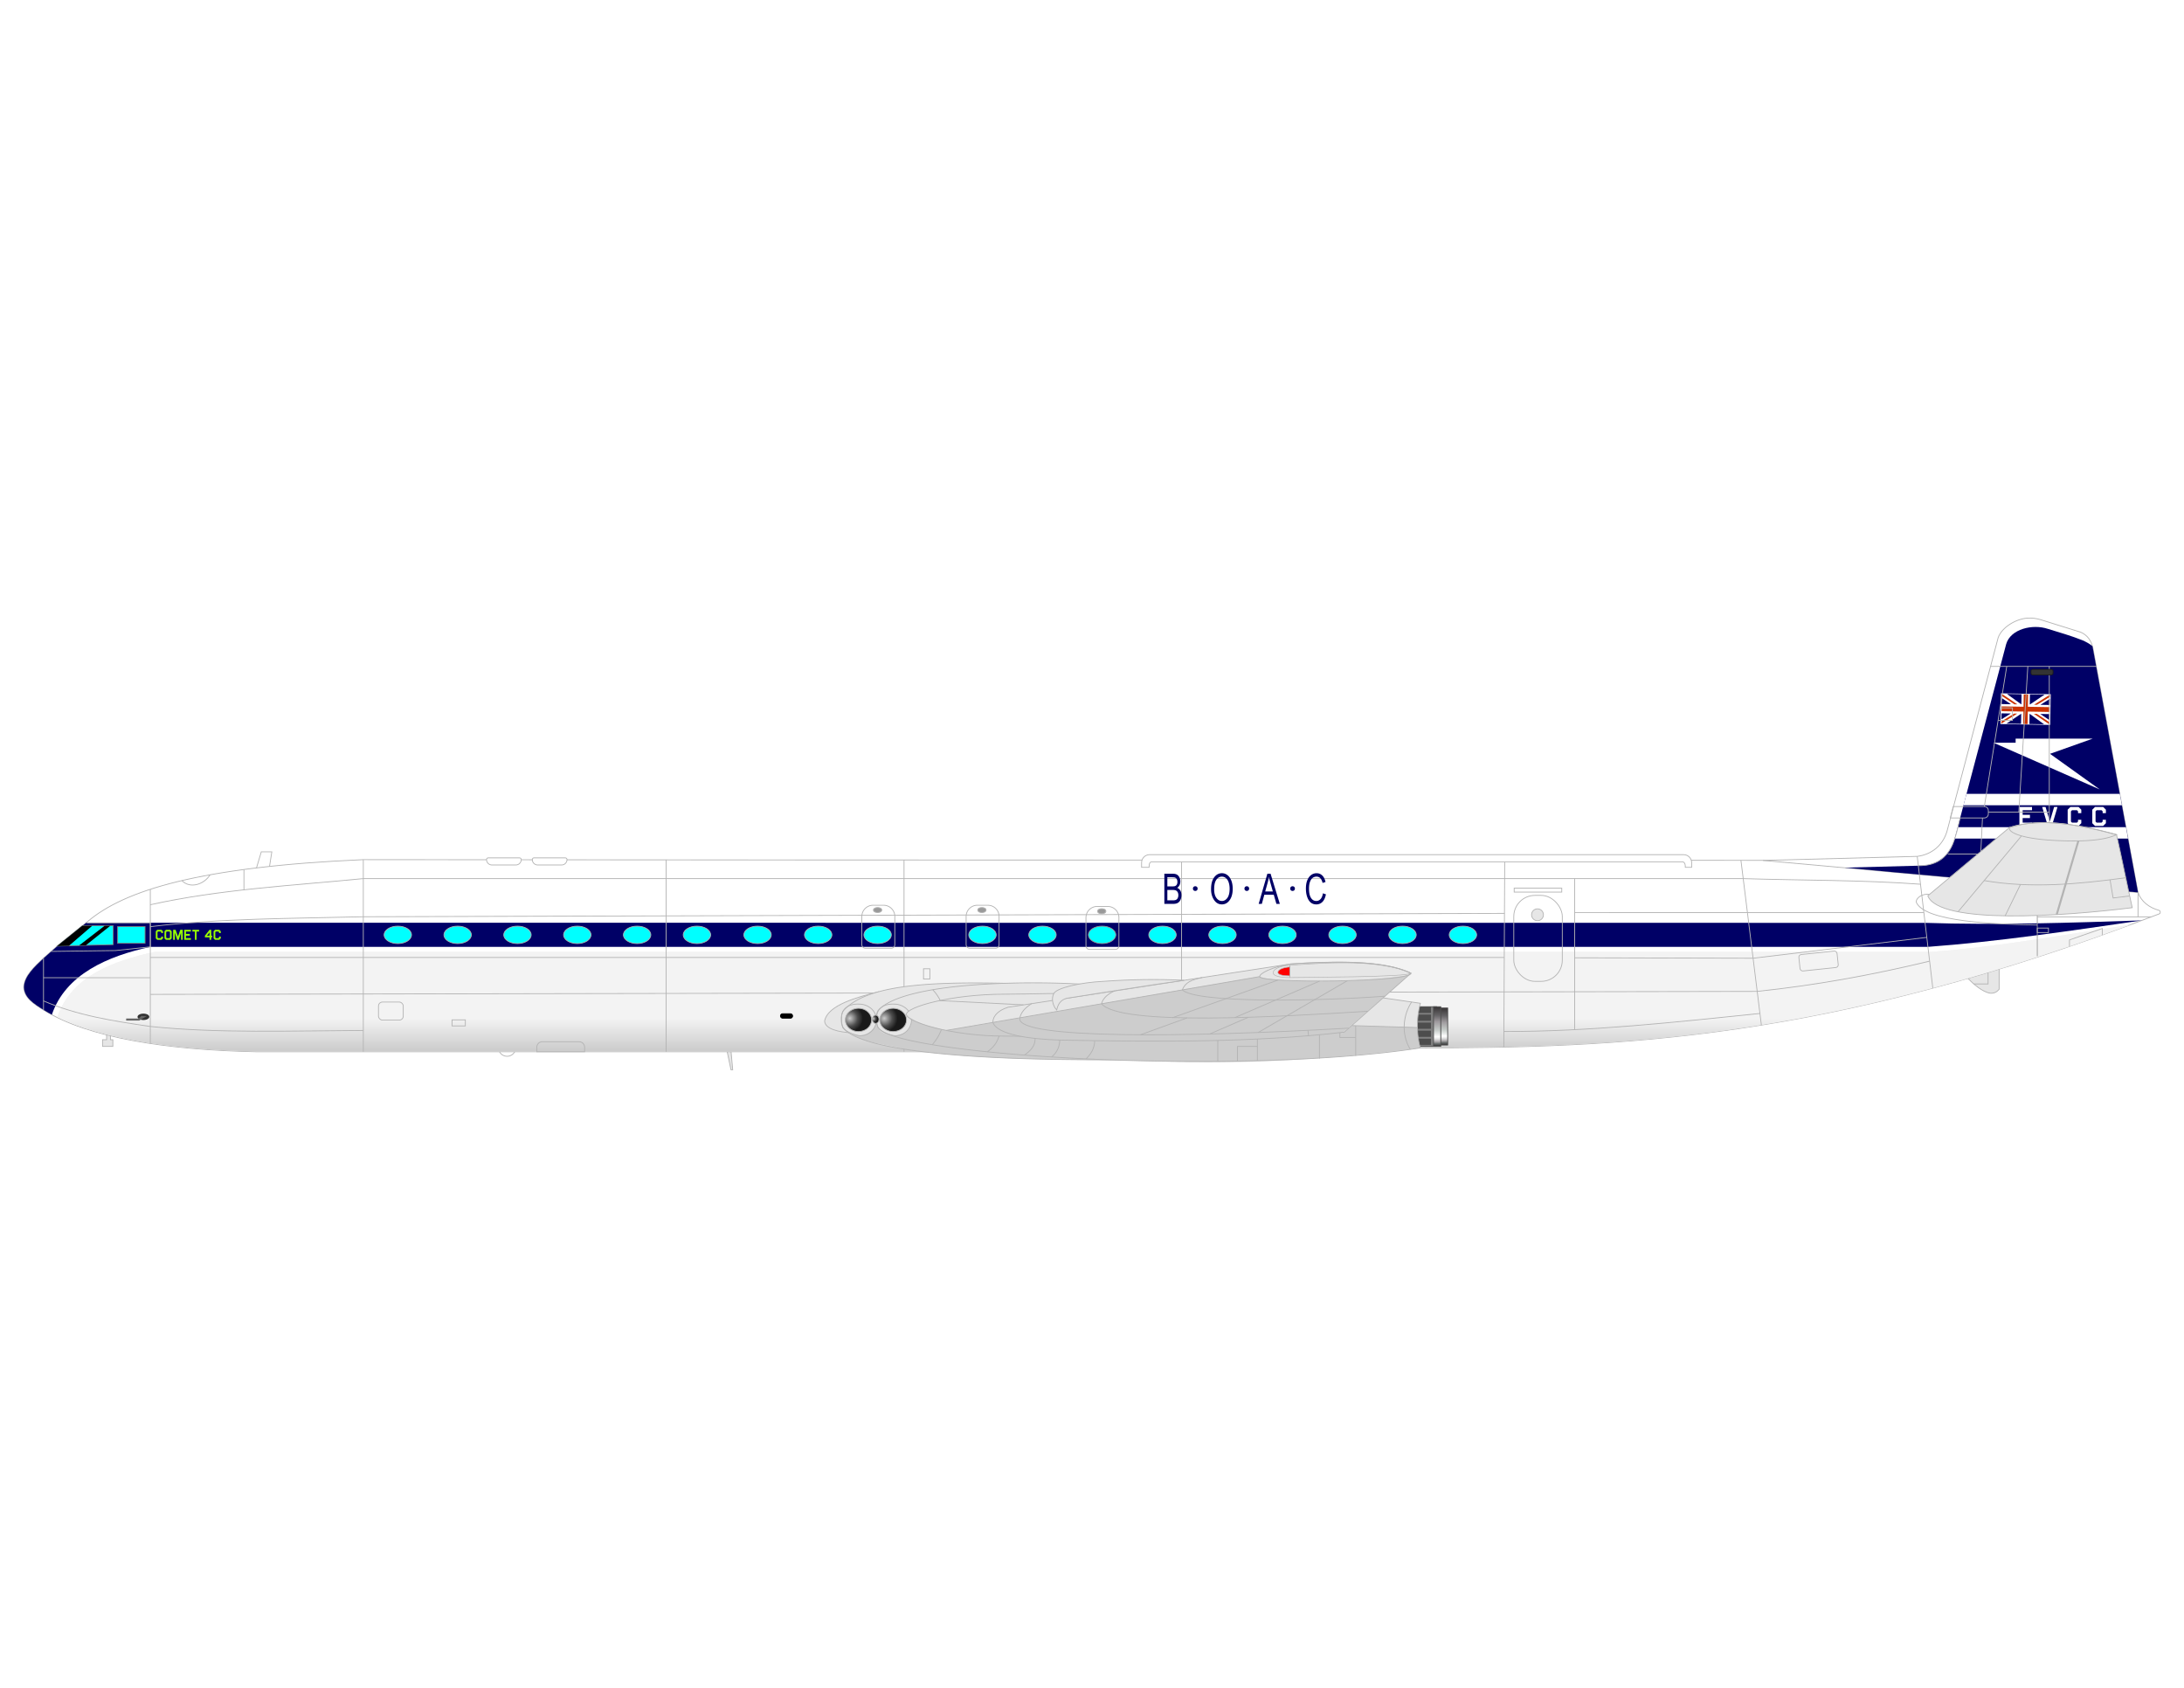 <svg xmlns="http://www.w3.org/2000/svg" xmlns:xlink="http://www.w3.org/1999/xlink" xml:space="preserve" width="1056" height="816" viewBox="0 0 279.4 215.9" id="svg2" version="1.1" shape-rendering="geometricPrecision" text-rendering="geometricPrecision" image-rendering="optimizeQuality" fill-rule="evenodd" clip-rule="evenodd"><defs id="defs4"><radialGradient id="id2" gradientUnits="userSpaceOnUse" cx="111.74" cy="130.311" r=".52" fx="111.74" fy="130.311"><stop offset="0" id="stop29" stop-color="#ccc"/><stop offset=".6" id="stop31" stop-color="#4d4d4d"/><stop offset="1" id="stop33" stop-color="#1a1a1a"/></radialGradient><radialGradient id="id3" gradientUnits="userSpaceOnUse" xlink:href="#id2" cx="108.714" cy="130.257" r="1.679" fx="108.714" fy="130.257"/><radialGradient id="id4" gradientUnits="userSpaceOnUse" xlink:href="#id2" cx="113.127" cy="130.257" r="1.712" fx="113.127" fy="130.257"/><radialGradient xlink:href="#id2" id="radialGradient4589" gradientUnits="userSpaceOnUse" cx="111.74" cy="130.311" fx="111.74" fy="130.311" r=".52"/><linearGradient id="id0" gradientUnits="userSpaceOnUse" x1="183.854" y1="133.837" x2="183.854" y2="128.778"><stop offset="0" id="stop9" stop-color="#373435"/><stop offset=".059" id="stop11" stop-color="#626767"/><stop offset=".122" id="stop13" stop-color="#b5b1b4"/><stop offset=".188" id="stop15" stop-color="#e5e5e5"/><stop offset=".239" id="stop17" stop-color="#fff"/><stop offset=".4" id="stop19" stop-color="#c8cecb"/><stop offset=".62" id="stop21" stop-color="#9f9a9e"/><stop offset=".78" id="stop23" stop-color="#666467"/><stop offset="1" id="stop25" stop-color="#373435"/></linearGradient><linearGradient id="id1" gradientUnits="userSpaceOnUse" xlink:href="#id0" x1="184.74" y1="133.674" x2="184.74" y2="128.94"/><linearGradient id="id5" gradientUnits="userSpaceOnUse" x1="142.158" y1="134.279" x2="142.158" y2="130.348"><stop offset="0" id="stop38" stop-color="#b3b3b3"/><stop offset="1" id="stop40" stop-color="#fefefe"/></linearGradient><linearGradient xlink:href="#id0" id="linearGradient4587" gradientUnits="userSpaceOnUse" x1="183.854" y1="133.837" x2="183.854" y2="128.778"/><style type="text/css" id="style6">.str5{stroke:#b3b3b3;stroke-width:.076}.str0,.str1,.str2{stroke:gray;stroke-width:.102}.str0,.str1{stroke:#999}.str0{stroke:#b3b3b3}.fil2{fill:none}.fil13{fill:#000}.fil3{fill:#006}.fil7{fill:#0ff}.fil20{fill:#333}.fil14{fill:#4d4d4d}.fil12{fill:#999}.fil10{fill:#c30}.fil0{fill:#e6e6e6}.fil1{fill:#fff}.fil11,.fil6{fill:#4d4d4d;fill-rule:nonzero}.fil11{fill:#b3b3b3}</style></defs><path id="polygon44" class="fil0 str0" fill="#e6e6e6" stroke="#b3b3b3" stroke-width=".102" d="M93.735 136.842h-.22l-.616-2.934h.573z"/><path id="polygon46" class="fil0 str0" fill="#e6e6e6" stroke="#b3b3b3" stroke-width=".102" d="M13.638 132.063v.933h-.518v.855h1.316v-.855h-.304v-.933z"/><path id="polygon48" class="fil1 str0" fill="#fff" stroke="#b3b3b3" stroke-width=".102" d="M34.775 108.963h-1.349l-.888 2.99h1.765z"/><path id="path50" d="M251.755 125.151c.67.685 1.864 1.766 2.897 1.902.51.023.86-.217 1.1-.515v-3.474h-3.997v2.087z" class="fil0 str0" fill="#e6e6e6" stroke="#b3b3b3" stroke-width=".102"/><path id="polyline52" class="fil2 str0" fill="none" stroke="#b3b3b3" stroke-width=".102" d="M252.511 125.864h1.824v-1.78"/><circle id="circle54" r="1.106" cy="134.01" cx="64.873" class="fil2 str0" fill="none" stroke="#b3b3b3" stroke-width=".102"/><path id="path56" d="M5.566 122.56l1.754-1.544 3.913-3.157c4.665-3.948 14.222-6.985 35.245-7.898 66.276.07 132.551.035 198.827.106l28.21 4.08c.402 1.172 1.421 1.955 2.71 2.308.177.065.19.374.011.441-42.583 16.315-69.221 17.118-95.236 17.152-1.76.002-3.519.489-5.278.489H32.785c-11.517-.235-21.521-1.807-27.17-5.32-1.299-.807-2.526-1.578-2.58-2.939.052-1.433 1.376-2.622 2.531-3.718z" class="fil1 str0" fill="#fff" stroke="#b3b3b3" stroke-width=".102"/><path id="path58" d="M273.515 114.147l-5.758-31.201c-.197-.966-.688-1.688-1.563-2.076l-5.143-1.606c-.517-.142-1.013-.234-1.589-.2-1.478.042-3.378 1.162-3.84 2.515-2.15 8.133-4.298 16.267-6.447 24.4-.494 2.154-2.092 3.345-3.905 3.563l-19.736.52 35.762 3.232 12.219.853z" class="fil1 str0" fill="#fff" stroke="#b3b3b3" stroke-width=".102"/><path id="path60" d="M274.033 117.732c-8.997.303-18.778.618-27.708.314l-235.28-.015-3.699 2.985-1.754 1.544c-1.155 1.096-2.48 2.285-2.53 3.718.053 1.36 1.28 2.131 2.58 2.94.317.197.648.388.992.573 1.755-5.154 7.121-7.495 12.621-8.674H246.64c8.859-.652 18.535-2.092 27.394-3.385z" class="fil3" fill="#006"/><path id="path62" d="M272.579 118.274c-40.418 14.953-66.25 15.71-91.494 15.742-1.76.002-3.519.49-5.278.49H32.87c-10.475-.214-19.698-1.534-25.53-4.414 1.755-5.154 7.01-7.165 12.51-8.344h227.384c8.165-.601 17.071-2.213 25.345-3.474z" class="fil0" fill="#e6e6e6"/><path id="path64" d="M272.579 118.274c-40.418 14.953-66.25 15.71-91.494 15.742-1.76.002-3.519.49-5.278.49H32.87c-10.475-.214-19.698-1.534-25.53-4.414 1.755-5.154 7.01-7.165 12.51-8.344h227.384c8.165-.601 17.071-2.213 25.345-3.474z" fill="url(#id5)" fill-opacity=".502"/><path id="path66" d="M273.515 114.147l-5.822-31.47c-.28-.297-.95-.64-1.312-.788-1.668-.65-2.698-.917-4.412-1.452-1.926-.642-4.76.003-5.322 1.964-2.149 8.133-4.405 16.618-6.554 24.751-.494 2.154-2.092 3.345-3.905 3.563l-10.183.268 5.931.561 6.63.6 24.949 2.003z" class="fil3" fill="#006"/><g id="g68"><path id="polygon70" fill="url(#id1)" d="M185.203 128.94h-.927v4.734h.927z"/><path d="M185.203 133.725h-.927v-.102h.927l.051.05-.051.052zm.051-.051v.051h-.051l.051-.051zm0-4.734v4.734h-.102v-4.734l.051-.051.051.051zm-.051-.051h.051v.051l-.051-.051zm-.927 0h.927v.102h-.927l-.052-.051.052-.051zm-.052.051v-.051h.052l-.052.051zm0 4.734v-4.734h.103v4.734l-.051.051-.052-.051zm.052.051h-.052v-.051l.052.051z" class="fil6" id="1" fill="#4d4d4d" fill-rule="nonzero"/></g><rect id="rect73" ry="2.703" rx="2.703" height="10.995" width="6.206" y="114.534" x="193.659" class="fil2 str0" fill="none" stroke="#b3b3b3" stroke-width=".102"/><circle id="circle75" r=".759" cy="117.013" cx="196.694" class="fil0 str0" fill="#e6e6e6" stroke="#b3b3b3" stroke-width=".102"/><path id="rect77" class="fil2 str0" fill="none" stroke="#b3b3b3" stroke-width=".102" d="M193.709 113.606h6.088v.506h-6.088z"/><ellipse id="ellipse79" ry="1.113" rx="1.75" cy="119.582" cx="187.153" class="fil7 str0" fill="#0ff" stroke="#b3b3b3" stroke-width=".102"/><path id="path81" d="M112.371 126.867c-2.58.66-6.493 1.657-6.88 3.75.078 1.04 1.86 1.406 3.473 1.502l3.407-5.252z" class="fil0 str0" fill="#e6e6e6" stroke="#b3b3b3" stroke-width=".102"/><ellipse id="ellipse83" ry="1.113" rx="1.75" cy="119.582" cx="179.425" class="fil7 str0" fill="#0ff" stroke="#b3b3b3" stroke-width=".102"/><g id="g85"><path id="polygon87" fill="gray" d="M183.778 128.778h-3.161v5.059h3.161z"/><path d="M183.778 133.888h-3.161v-.102h3.161l.051.05-.051.052zm.051-.051v.051h-.051l.051-.051zm0-5.06v5.06h-.102v-5.06l.051-.05.051.05zm-.051-.05h.051v.05l-.051-.05zm-3.161 0h3.161v.102h-3.161l-.051-.051.05-.051zm-.051.05v-.05h.05l-.05.05zm0 5.06v-5.06h.102v5.06l-.051.051-.051-.051zm.05.051h-.05v-.051l.05.051z" class="fil6" id="path89" fill="#4d4d4d" fill-rule="nonzero"/></g><ellipse id="ellipse91" ry="1.113" rx="1.75" cy="119.582" cx="171.748" class="fil7 str0" fill="#0ff" stroke="#b3b3b3" stroke-width=".102"/><ellipse id="ellipse93" ry="1.113" rx="1.75" cy="119.582" cx="164.072" class="fil7 str0" fill="#0ff" stroke="#b3b3b3" stroke-width=".102"/><ellipse id="ellipse95" ry="1.113" rx="1.75" cy="119.582" cx="156.395" class="fil7 str0" fill="#0ff" stroke="#b3b3b3" stroke-width=".102"/><ellipse id="ellipse97" ry="1.113" rx="1.75" cy="119.582" cx="148.718" class="fil7 str0" fill="#0ff" stroke="#b3b3b3" stroke-width=".102"/><ellipse id="ellipse99" ry="1.113" rx="1.75" cy="119.582" cx="140.991" class="fil7 str1" fill="#0ff" stroke="#999" stroke-width=".102"/><ellipse id="ellipse101" ry="1.113" rx="1.75" cy="119.582" cx="133.365" class="fil7 str0" fill="#0ff" stroke="#b3b3b3" stroke-width=".102"/><ellipse id="ellipse103" ry="1.113" rx="1.75" cy="119.582" cx="125.688" class="fil7 str0" fill="#0ff" stroke="#b3b3b3" stroke-width=".102"/><ellipse id="ellipse105" ry="1.113" rx="1.75" cy="119.582" cx="112.274" class="fil7 str0" fill="#0ff" stroke="#b3b3b3" stroke-width=".102"/><ellipse id="ellipse107" ry="1.113" rx="1.75" cy="119.582" cx="104.671" class="fil7 str0" fill="#0ff" stroke="#b3b3b3" stroke-width=".102"/><ellipse id="ellipse109" ry="1.113" rx="1.75" cy="119.582" cx="96.915" class="fil7 str0" fill="#0ff" stroke="#b3b3b3" stroke-width=".102"/><ellipse id="ellipse111" ry="1.113" rx="1.75" cy="119.582" cx="89.16" class="fil7 str0" fill="#0ff" stroke="#b3b3b3" stroke-width=".102"/><ellipse id="ellipse113" ry="1.113" rx="1.75" cy="119.582" cx="81.506" class="fil7 str0" fill="#0ff" stroke="#b3b3b3" stroke-width=".102"/><ellipse id="ellipse115" ry="1.113" rx="1.75" cy="119.582" cx="73.853" class="fil7 str0" fill="#0ff" stroke="#b3b3b3" stroke-width=".102"/><ellipse id="ellipse117" ry="1.113" rx="1.75" cy="119.582" cx="66.199" class="fil7 str0" fill="#0ff" stroke="#b3b3b3" stroke-width=".102"/><ellipse id="ellipse119" ry="1.113" rx="1.75" cy="119.582" cx="58.546" class="fil7 str0" fill="#0ff" stroke="#b3b3b3" stroke-width=".102"/><ellipse id="ellipse121" ry="1.113" rx="1.75" cy="119.582" cx="50.892" class="fil7 str0" fill="#0ff" stroke="#b3b3b3" stroke-width=".102"/><rect id="rect123" ry=".51" rx=".51" height="2.31" width="3.17" y="128.177" x="48.418" class="fil2 str0" fill="none" stroke="#b3b3b3" stroke-width=".102"/><path id="rect125" class="fil2 str0" fill="none" stroke="#b3b3b3" stroke-width=".102" d="M57.829 130.454h1.703v.776h-1.703z"/><path id="line127" class="fil2 str1" fill="none" stroke="#999" stroke-width=".102" d="M260.631 117.104v5.199"/><path id="path129" d="M258.343 103.224h1.613v.417h-1.196v.586h.933v.417h-.933v.586h1.196v.417h-1.613v-2.423zm4.875 0l-.722 2.423h-.52l-.72-2.423h.433l.549 1.851.546-1.851h.434zm1.3 2.075l.347.348h1.048l.347-.348v-.439h-.417v.228l-.14.142h-.628l-.139-.14v-1.309l.14-.142h.627l.14.142v.23h.417v-.44l-.347-.347h-1.048l-.347.347v1.728zm3.149 0l.347.348h1.048l.347-.348v-.439h-.417v.228l-.14.142h-.628l-.139-.14v-1.309l.14-.142h.627l.14.142v.23h.417v-.44l-.347-.347h-1.048l-.347.347v1.728z" fill="#fff" fill-rule="nonzero"/><path id="polygon131" class="fil1" fill="#fff" d="M257.861 94.484v.519h-2.843l13.604 5.979-6.362-4.558 5.46-1.94z"/><g id="g133"><path id="polygon135" class="fil1" fill="#fff" d="M262.286 92.728l-6.367-.111.069-3.93 6.367.112z"/><path id="polygon137" class="fil3" fill="#006" d="M261.567 88.85l-1.876-.032-.023 1.306z"/><path id="polygon139" class="fil3" fill="#006" d="M262.224 90.177l.014-.782-1.21.761z"/><path id="polygon141" class="fil10" fill="#c30" d="M260.595 90.15l1.647-1.012.005-.275-2.033 1.28z"/><path id="polygon143" class="fil3" fill="#006" d="M261.5 92.648l-1.876-.033.023-1.314z"/><path id="polygon145" class="fil3" fill="#006" d="M262.204 91.345l-.014.772-1.182-.793z"/><path id="polygon147" class="fil10" fill="#c30" d="M260.575 91.316l1.61 1.077-.005.266-1.987-1.35z"/><path id="polygon149" class="fil3" fill="#006" d="M256.743 88.766l1.876.033-.023 1.306z"/><path id="polygon151" class="fil3" fill="#006" d="M256.071 90.06l.013-.772 1.182.794z"/><path id="polygon153" class="fil10" fill="#c30" d="M257.699 90.09l-1.61-1.068.005-.267 1.987 1.34z"/><path id="polygon155" class="fil3" fill="#006" d="M256.677 92.564l1.875.033.023-1.306z"/><path id="polygon157" class="fil3" fill="#006" d="M256.05 91.247l-.013.772 1.209-.751z"/><path id="polygon159" class="fil10" fill="#c30" d="M257.679 91.275l-1.647 1.011-.005.267 2.033-1.27z"/><path id="polygon161" class="fil10" fill="#c30" d="M256.07 90.677l.006-.322 2.793.049.028-1.59.278.004.278.005-.027 1.59v-.008l2.793.048-.005.304-.006.312-2.793-.048-.028 1.6-.278-.005-.278-.005.028-1.6-.001.01-2.793-.05z"/></g><g id="g163"><g id="g165"><path id="path167" d="M113.044 115.846h-1.36v-.102h1.36v.102zm1.48 1.377h-.104l-.002-.071-.005-.07-.009-.068-.012-.068-.015-.066-.019-.066-.022-.063-.024-.063-.028-.06-.03-.06-.034-.058-.036-.056-.038-.054-.041-.052-.043-.05-.046-.048-.048-.045-.05-.044-.052-.04-.054-.04-.056-.035-.058-.033-.059-.03-.06-.028-.063-.025-.064-.022-.065-.018-.067-.016-.067-.012-.069-.01-.07-.004-.07-.002v-.102l.076.002.075.006.073.009.073.013.072.016.07.02.068.024.067.026.066.03.064.033.062.035.06.039.058.041.056.044.053.047.052.049.049.051.046.054.044.056.041.058.04.06.035.062.033.063.03.066.026.067.023.069.02.07.017.071.013.073.01.074.006.075.002.075zm-.104 3.61v-3.61h.103v3.61h-.103zm-.407.51v-.102h.02l.021-.002.02-.003.02-.004.02-.004.02-.005.018-.006.019-.007.018-.008.017-.01.017-.01.017-.01.016-.011.015-.012.015-.013.015-.014.013-.014.013-.015.012-.015.012-.016.01-.017.01-.017.009-.018.008-.018.007-.018.007-.02.005-.018.005-.02.004-.02.002-.02.002-.02v-.022h.103v.026l-.002.026-.003.026-.005.025-.006.024-.007.024-.008.024-.01.023-.01.023-.01.022-.013.021-.013.02-.015.02-.015.02-.016.019-.017.017-.018.017-.018.016-.02.015-.02.015-.02.013-.021.012-.022.012-.023.01-.023.009-.024.008-.024.007-.025.006-.025.004-.025.003-.026.002h-.026zm-3.298-.102h3.298v.103h-3.298v-.103zm-.51-.407h.102v.02l.003.021.002.02.004.02.004.02.005.02.007.018.007.019.008.018.009.017.01.017.01.017.012.016.012.015.013.015.013.014.015.014.014.013.016.012.016.011.016.01.017.01.018.01.018.008.018.007.02.006.019.005.02.004.02.004.02.003.02.002h.021v.103h-.026l-.026-.003-.025-.003-.026-.004-.024-.006-.024-.007-.024-.008-.023-.009-.023-.01-.022-.011-.021-.013-.021-.013-.02-.014-.02-.015-.018-.017-.017-.016-.017-.018-.017-.019-.015-.019-.014-.02-.013-.02-.013-.022-.01-.022-.011-.023-.01-.023-.007-.023-.007-.025-.006-.024-.004-.025-.003-.026-.002-.025v-.027zm.102-3.612v3.612h-.103v-3.612h.103zm1.376-1.478v.102l-.07.002-.07.005-.068.009-.068.012-.066.016-.065.018-.064.022-.063.025-.06.027-.06.03-.058.034-.055.036-.054.038-.052.041-.05.044-.048.045-.046.048-.043.05-.041.052-.039.054-.036.056-.033.058-.03.06-.028.06-.025.063-.022.063-.018.066-.016.066-.012.068-.009.068-.005.07-.002.07h-.103l.002-.075.006-.075.01-.074.013-.073.017-.07.02-.071.023-.069.027-.067.03-.065.032-.064.036-.062.039-.06.041-.058.044-.056.047-.054.049-.05.05-.05.055-.047.056-.043.058-.042.06-.038.062-.036.063-.033.066-.03.067-.026.068-.024.07-.02.072-.016.073-.013.074-.01.074-.005.076-.002z" class="fil11" fill="#b3b3b3" fill-rule="nonzero"/></g><ellipse id="ellipse169" ry=".323" rx=".533" cy="116.409" cx="112.272" class="fil12 str0" fill="#999" stroke="#b3b3b3" stroke-width=".102"/></g><g id="g171"><g id="g173"><path id="path175" d="M126.385 115.846h-1.36v-.102h1.36v.102zm1.48 1.377h-.104l-.002-.071-.005-.07-.009-.068-.012-.068-.015-.066-.019-.066-.022-.063-.024-.063-.028-.06-.03-.06-.034-.058-.036-.056-.038-.054-.041-.052-.043-.05-.046-.048-.048-.045-.05-.044-.052-.04-.054-.04-.056-.035-.058-.033-.059-.03-.06-.028-.063-.025-.064-.022-.065-.018-.067-.016-.067-.012-.069-.01-.07-.004-.07-.002v-.102l.076.002.075.006.073.009.073.013.072.016.07.02.068.024.068.026.065.03.064.033.062.035.06.039.058.041.056.044.053.047.052.049.049.051.046.054.044.056.042.058.038.06.036.062.033.063.03.066.026.067.023.069.02.07.017.071.013.073.01.074.006.075.002.075zm-.104 3.61v-3.61h.103v3.61h-.103zm-.407.51v-.102h.02l.021-.002.02-.003.02-.004.02-.004.02-.005.018-.006.019-.007.018-.008.017-.01.018-.01.016-.01.016-.011.016-.012.014-.013.014-.014.014-.014.013-.015.012-.015.011-.016.011-.017.01-.017.01-.018.007-.018.007-.018.006-.02.006-.018.004-.02.004-.02.003-.02.002-.02v-.022h.104l-.001.026-.002.026-.003.026-.004.025-.006.024-.007.024-.008.024-.009.023-.01.023-.012.022-.012.021-.013.02-.015.02-.015.02-.016.019-.017.017-.017.017-.019.016-.02.015-.02.015-.02.013-.021.012-.022.012-.023.01-.023.009-.024.008-.024.007-.025.006-.025.004-.025.003-.026.002h-.026zm-3.298-.102h3.298v.103h-3.298v-.103zm-.51-.407h.102v.02l.003.021.003.02.004.02.004.02.006.02.006.018.007.019.008.018.009.017.01.017.01.017.012.016.012.015.013.015.013.014.015.014.014.013.016.012.016.011.016.01.018.01.017.01.018.008.019.007.018.006.02.005.02.004.02.004.02.003.02.002h.021v.103h-.026l-.026-.003-.025-.003-.025-.004-.025-.006-.024-.007-.024-.008-.023-.009-.023-.01-.022-.011-.021-.013-.02-.013-.02-.014-.02-.015-.019-.017-.017-.016-.017-.018-.016-.019-.015-.019-.015-.02-.013-.02-.012-.022-.012-.022-.01-.023-.009-.023-.008-.023-.007-.025-.006-.024-.004-.025-.003-.026-.002-.025v-.027zm.102-3.612v3.612h-.102v-3.612h.102zm1.377-1.478v.102l-.071.002-.07.005-.068.009-.068.012-.066.016-.065.018-.064.022-.063.025-.06.027-.06.03-.057.034-.056.036-.054.038-.052.041-.05.044-.048.045-.046.048-.043.05-.041.052-.039.054-.036.056-.033.058-.03.06-.028.06-.025.063-.021.063-.02.066-.015.066-.012.068-.009.068-.005.07-.002.07h-.103l.002-.075.006-.075.01-.074.013-.073.017-.07.02-.071.023-.069.027-.067.03-.065.033-.064.035-.062.039-.06.041-.058.044-.056.047-.054.049-.05.051-.05.054-.047.056-.043.058-.042.06-.038.062-.036.063-.033.066-.03.067-.026.069-.024.07-.02.071-.016.073-.013.074-.01.075-.005.075-.002z" class="fil11" fill="#b3b3b3" fill-rule="nonzero"/></g><ellipse id="ellipse177" ry=".323" rx=".533" cy="116.409" cx="125.614" class="fil12 str0" fill="#999" stroke="#b3b3b3" stroke-width=".102"/></g><g id="g179"><g id="g181"><path id="path183" d="M141.715 115.999h-1.36v-.102h1.36v.102zm1.48 1.377h-.104l-.002-.071-.005-.07-.009-.069-.012-.067-.015-.066-.019-.066-.022-.063-.024-.063-.028-.06-.03-.06-.034-.058-.036-.056-.038-.054-.041-.052-.044-.05-.045-.048-.048-.045-.05-.044-.052-.04-.054-.04-.056-.035-.058-.033-.059-.03-.06-.028-.063-.025-.064-.022-.065-.018-.067-.016-.067-.012-.069-.01-.07-.004-.07-.002v-.102l.076.002.074.006.074.009.073.013.071.016.07.02.07.024.066.026.066.03.064.033.062.035.06.039.058.041.056.044.053.047.052.049.049.051.046.054.044.056.042.058.038.06.036.062.033.063.03.066.026.067.023.069.02.07.017.071.013.073.01.074.006.075.002.075zm-.104 3.61v-3.61h.103v3.61h-.103zm-.407.51v-.102h.02l.021-.002.02-.003.02-.004.02-.005.02-.005.018-.006.019-.007.018-.008.017-.01.017-.01.017-.01.016-.011.015-.012.015-.013.014-.014.014-.014.013-.015.012-.015.011-.016.011-.017.01-.017.009-.018.008-.018.007-.018.007-.019.005-.02.005-.019.004-.02.002-.02.002-.02v-.022h.103v.026l-.002.026-.003.026-.005.025-.006.024-.007.025-.008.023-.01.023-.01.023-.01.022-.013.021-.013.02-.015.02-.015.02-.016.019-.017.017-.017.017-.019.016-.02.015-.02.015-.02.013-.021.012-.022.012-.023.01-.023.009-.024.008-.024.007-.025.006-.025.005-.025.003-.026.002h-.026zm-3.298-.102h3.298v.103h-3.298v-.103zm-.51-.408h.102v.021l.003.021.002.02.004.02.004.02.006.02.006.018.007.019.008.018.009.017.01.017.01.017.012.016.012.015.013.015.013.014.015.014.014.013.016.012.016.011.016.011.017.01.018.009.018.008.018.007.02.006.019.005.02.005.02.004.02.003.02.002h.021v.103h-.026l-.026-.003-.025-.003-.026-.005-.024-.006-.025-.007-.023-.008-.023-.009-.023-.01-.022-.011-.021-.013-.021-.013-.02-.014-.02-.015-.018-.016-.018-.017-.016-.018-.017-.019-.015-.019-.014-.02-.013-.02-.012-.022-.012-.022-.01-.022-.01-.024-.007-.023-.007-.025-.006-.024-.004-.025-.003-.026-.002-.025v-.027zm.102-3.61v3.61h-.103v-3.61h.103zm1.376-1.48V116l-.07.002-.07.005-.068.009-.068.012-.066.016-.066.018-.063.022-.063.025-.06.027-.06.03-.058.034-.055.036-.054.038-.053.041-.05.044-.047.045-.046.048-.044.05-.04.052-.039.054-.036.056-.033.058-.03.06-.028.06-.025.063-.022.063-.018.066-.016.066-.012.068-.009.068-.005.07-.002.07h-.103l.002-.075.006-.075.01-.074.013-.073.017-.07.02-.071.023-.069.027-.067.03-.065.032-.064.036-.062.039-.06.041-.058.044-.056.046-.054.05-.05.05-.05.055-.047.056-.043.058-.042.06-.038.062-.036.063-.033.066-.03.067-.026.069-.024.07-.02.071-.016.073-.013.074-.01.075-.005.075-.002z" class="fil11" fill="#b3b3b3" fill-rule="nonzero"/></g><ellipse id="ellipse185" ry=".323" rx=".533" cy="116.562" cx="140.944" class="fil12 str0" fill="#999" stroke="#b3b3b3" stroke-width=".102"/></g><path id="line187" class="fil2 str0" fill="none" stroke="#b3b3b3" stroke-width=".102" d="M19.229 113.756v19.733"/><path id="line189" class="fil2 str0" fill="none" stroke="#b3b3b3" stroke-width=".102" d="M5.567 122.561v6.658"/><path id="line191" class="fil2 str0" fill="none" stroke="#b3b3b3" stroke-width=".102" d="M5.567 125.063h13.662"/><path id="path193" d="M5.566 128.031c4.319 1.866 8.991 2.586 13.663 3.272" class="fil2 str0" fill="none" stroke="#b3b3b3" stroke-width=".102"/><path id="polyline195" class="fil2 str0" fill="none" stroke="#b3b3b3" stroke-width=".102" d="M6.546 121.699l8.232-.11 4.451-.472v-3.07h-8.14"/><path id="rect197" class="fil7 str2" fill="#0ff" stroke="gray" stroke-width=".102" d="M15.048 118.52h3.508v2.142h-3.508z"/><path id="polygon199" class="fil7 str2" fill="#0ff" stroke="gray" stroke-width=".102" d="M10.541 118.418h3.934v2.412l-7.155.187z"/><path id="polygon201" class="fil13" fill="#000" d="M13.387 118.418h.725l-3.128 2.503-.869.023z"/><path id="polygon203" class="fil13" fill="#000" d="M11.802 118.418h-1.26l-3.222 2.599 1.506-.039z"/><path id="line205" class="fil2 str0" fill="none" stroke="#b3b3b3" stroke-width=".102" d="M46.478 109.961v24.576"/><path id="line207" class="fil2 str0" fill="none" stroke="#b3b3b3" stroke-width=".102" d="M85.218 109.992v24.545"/><path id="line209" class="fil2 str0" fill="none" stroke="#b3b3b3" stroke-width=".102" d="M115.653 110.005v24.532"/><path id="line211" class="fil2 str0" fill="none" stroke="#b3b3b3" stroke-width=".102" d="M151.162 110.015v24.522"/><path id="line213" class="fil2 str0" fill="none" stroke="#b3b3b3" stroke-width=".102" d="M192.499 110.029l-.112 23.911"/><path id="line215" class="fil2 str0" fill="none" stroke="#b3b3b3" stroke-width=".102" d="M222.719 110.046l2.615 21.079"/><path id="line217" class="fil2 str0" fill="none" stroke="#b3b3b3" stroke-width=".102" d="M245.27 109.542l1.995 16.855"/><path id="line219" class="fil2 str0" fill="none" stroke="#b3b3b3" stroke-width=".102" d="M223.009 112.387H46.478"/><path id="line221" class="fil2 str0" fill="none" stroke="#b3b3b3" stroke-width=".102" d="M46.478 117.266l145.989-.432"/><path id="line223" class="fil2 str0" fill="none" stroke="#b3b3b3" stroke-width=".102" d="M192.441 122.474H19.229"/><path id="line225" class="fil2 str0" fill="none" stroke="#b3b3b3" stroke-width=".102" d="M19.229 127.196l205.57-.382"/><path id="path227" d="M192.397 131.944c10.917.027 21.835-1.187 32.752-2.307" class="fil2 str0" fill="none" stroke="#b3b3b3" stroke-width=".102"/><path id="line229" class="fil2 str0" fill="none" stroke="#b3b3b3" stroke-width=".102" d="M201.443 112.387v19.329"/><path id="line231" class="fil2 str0" fill="none" stroke="#b3b3b3" stroke-width=".102" d="M201.443 122.514l22.83.057"/><path id="line233" class="fil2 str0" fill="none" stroke="#b3b3b3" stroke-width=".102" d="M201.443 116.74l22.106-.001"/><path id="line235" class="fil2 str0" fill="none" stroke="#b3b3b3" stroke-width=".102" d="M224.273 122.571l22.213-2.665"/><path id="path237" d="M224.799 126.814c7.378-.776 14.458-2.039 22.052-3.868" class="fil2 str0" fill="none" stroke="#b3b3b3" stroke-width=".102"/><path id="line239" class="fil2 str0" fill="none" stroke="#b3b3b3" stroke-width=".102" d="M223.549 116.739h22.543"/><path id="path241" d="M223.009 112.387c7.554.24 15.127.162 22.66.718" class="fil2 str0" fill="none" stroke="#b3b3b3" stroke-width=".102"/><path id="path243" d="M46.478 117.266c-9.083.234-18.355.198-27.249 1.268" class="fil2 str0" fill="none" stroke="#b3b3b3" stroke-width=".102"/><path id="path245" d="M19.23 115.729c8.92-1.977 18.138-2.444 27.248-3.342" class="fil2 str0" fill="none" stroke="#b3b3b3" stroke-width=".102"/><path id="path247" d="M46.478 131.81c-9.083.046-18.624.39-27.249-.509" class="fil2 str0" fill="none" stroke="#b3b3b3" stroke-width=".102"/><path id="line249" class="fil2 str0" fill="none" stroke="#b3b3b3" stroke-width=".102" d="M31.208 111.223v2.612"/><path id="path251" d="M23.27 112.641c1.06 1.095 2.849.484 3.606-.742" class="fil2 str0" fill="none" stroke="#b3b3b3" stroke-width=".102"/><path id="path253" d="M68.674 134.537h6.118v-.573a.716.716 0 00-.714-.713h-4.69a.716.716 0 00-.714.713v.573z" class="fil2 str0" fill="none" stroke="#b3b3b3" stroke-width=".102"/><path id="path255" d="M107.81 131.43c4.008 5.21 42.601 4.737 69.412 2.677a11.004 11.004 0 01.017-5.712l-21.36-3.112-19.312.783c-15.23-.694-25.296-.622-28.72 3.271-.307.532-.213 1.434-.037 2.093z" class="fil0 str0" fill="#e6e6e6" stroke="#b3b3b3" stroke-width=".102"/><g id="g257"><path id="rect259" class="fil14" fill="#4d4d4d" d="M181.164 128.778h1.906v.793h-1.906z"/><path id="rect261" class="fil14" fill="#4d4d4d" d="M181.164 129.779h1.906v.793h-1.906z"/><path id="rect263" class="fil14" fill="#4d4d4d" d="M181.164 130.807h1.906v.793h-1.906z"/><path id="rect265" class="fil14" fill="#4d4d4d" d="M181.164 131.836h1.906v.793h-1.906z"/><path id="rect267" class="fil14" fill="#4d4d4d" d="M181.164 132.865h1.906v.793h-1.906z"/></g><path id="path269" d="M112.283 131.37c1.883 3.658 45.808 6.304 69.412 2.677a11.003 11.003 0 01.017-5.712l-21.36-3.112-19.955.809c-7.134-.627-24.653-.648-28.077 3.245-.307.532-.214 1.434-.037 2.093z" class="fil0 str0" fill="#e6e6e6" stroke="#b3b3b3" stroke-width=".102"/><path id="path271" d="M114.37 128.44c1.237 0 2.24.902 2.24 2.015a2.047 2.047 0 01-2.24 2.015c-1.321-.278-2.333-.8-2.24-2.015-.067-1.56 1.028-2.057 2.24-2.015z" class="fil2 str0" fill="none" stroke="#b3b3b3" stroke-width=".102"/><g id="g273"><circle id="circle275" r=".304" cy="113.664" cx="152.911" class="fil3" fill="#006"/><circle id="circle277" r=".304" cy="113.664" cx="159.503" class="fil3" fill="#006"/><circle id="circle279" r=".304" cy="113.664" cx="165.358" class="fil3" fill="#006"/><path id="path281" d="M148.956 115.621v-3.858h1.087c.219 0 .393.038.521.112.13.075.234.19.316.349.082.158.123.332.123.523 0 .177-.035.337-.106.48a.87.87 0 01-.299.341c.169.067.302.181.399.34.097.162.145.36.145.595 0 .233-.043.438-.13.614a.858.858 0 01-.35.385c-.147.08-.347.119-.603.119h-1.103zm.383-2.237h.626c.164 0 .28-.012.35-.037a.44.44 0 00.229-.186.663.663 0 00.081-.353.727.727 0 00-.074-.346.403.403 0 00-.195-.192c-.08-.035-.226-.052-.437-.052h-.58v1.166zm0 1.781h.72a.956.956 0 00.352-.047.488.488 0 00.249-.225.816.816 0 00.085-.393.767.767 0 00-.082-.37.508.508 0 00-.22-.221c-.092-.047-.237-.07-.434-.07h-.67v1.327zm5.593-1.423c0-.658.132-1.164.397-1.517s.595-.53.99-.53c.255 0 .488.079.698.237.21.157.377.387.5.688.122.3.184.66.184 1.074 0 .572-.118 1.039-.356 1.398-.262.397-.605.594-1.028.594-.427 0-.771-.202-1.03-.61-.237-.369-.355-.813-.355-1.334zm.395.008c0 .475.096.844.288 1.106.192.263.425.394.7.394.28 0 .516-.133.706-.397.19-.265.285-.655.285-1.169 0-.331-.049-.628-.147-.889-.075-.2-.189-.36-.34-.48a.781.781 0 00-.498-.181c-.288 0-.527.132-.713.395-.188.263-.28.67-.28 1.22zm5.694 1.871l1.113-3.858h.411l1.185 3.858h-.438l-.337-1.169h-1.21l-.317 1.169h-.407zm.836-1.585h.98l-.301-1.068a12.75 12.75 0 01-.205-.8 6.063 6.063 0 01-.157.738l-.317 1.13zm7.384.232l.385.13c-.085.433-.234.756-.447.969-.213.214-.472.32-.777.32-.268 0-.497-.071-.687-.215-.19-.143-.346-.372-.467-.688-.121-.316-.182-.688-.182-1.119 0-.424.06-.783.182-1.077.121-.294.285-.516.493-.666.207-.15.438-.225.692-.225.28 0 .52.095.72.286.202.19.342.47.422.838l-.376.119c-.128-.538-.386-.806-.772-.806a.802.802 0 00-.501.162c-.142.107-.254.275-.338.503-.085.229-.127.518-.127.866 0 .529.085.925.255 1.189.17.264.397.396.68.396.208 0 .388-.08.54-.244.152-.162.253-.408.305-.738z" fill="#006" fill-rule="nonzero"/></g><path id="polygon283" class="fil1" fill="#fff" d="M271.458 103.002H251.19l.386-1.457h19.613z"/><path id="polygon285" class="fil1" fill="#fff" d="M272.241 107.265h-22.175l.382-1.457h21.528z"/><g id="g287"><path id="path289" d="M62.463 109.733h3.998a.22.22 0 01.22.22.69.69 0 01-.688.689H62.93a.69.69 0 01-.689-.689.22.22 0 01.22-.22z" class="fil1" fill="#fff"/><path d="M66.46 109.784h-3.997v-.102h3.998v.102zm.272.17h-.102V109.935l-.002-.008-.001-.008-.002-.008-.002-.008-.003-.008-.003-.008-.004-.008-.003-.007-.004-.007-.005-.007-.004-.007-.006-.006-.005-.006-.005-.006-.006-.006-.006-.005-.007-.005-.007-.005-.006-.004-.008-.004-.007-.004-.007-.003-.008-.003-.008-.003-.008-.002-.008-.002-.009-.002h-.008l-.008-.001h-.01v-.103h.015l.013.002.014.002.014.002.012.003.013.004.013.004.012.005.012.005.012.006.011.007.011.007.01.008.01.008.01.009.01.009.01.009.008.01.008.01.007.01.007.012.007.01.006.013.005.012.005.012.005.013.003.013.003.012.003.014.001.014.001.013v.014zm-.102 0h.102-.102zm-.637.739v-.102l.032-.001.033-.002.032-.004.03-.006.031-.007.03-.01.03-.01.03-.01.027-.013.028-.015.027-.015.026-.017.024-.017.025-.02.023-.02.022-.02.021-.023.02-.023.02-.024.017-.025.017-.026.015-.027.014-.027.013-.028.011-.03.01-.029.01-.03.006-.03.006-.032.004-.032.002-.032.001-.033h.102l-.001.038-.003.038-.005.037-.006.036-.009.036-.01.035-.011.034-.014.034-.014.032-.017.032-.018.031-.019.03-.02.03-.023.027-.023.027-.024.026-.026.024-.027.023-.028.022-.029.02-.03.02-.03.018-.033.016-.032.015-.034.014-.034.011-.035.01-.036.008-.036.006-.037.005-.037.003-.038.001zm-3.062-.102h3.062v.102H62.93v-.102zm-.74-.638h.102l.001.033.003.032.004.032.005.031.007.03.009.031.01.03.011.029.013.028.014.027.016.027.016.026.018.025.02.024.02.023.02.022.023.021.023.02.024.02.025.017.026.017.026.015.028.015.028.012.03.012.029.01.03.009.03.007.032.006.032.004.032.002h.033v.103l-.038-.001-.038-.003-.036-.005-.037-.006-.036-.008-.035-.01-.034-.012-.033-.013-.033-.015-.032-.017-.03-.017-.03-.02-.03-.02-.028-.022-.027-.024-.025-.024-.025-.026-.023-.027-.022-.027-.02-.03-.02-.03-.018-.03-.016-.032-.015-.033-.013-.034-.012-.034-.01-.035-.008-.036-.007-.036-.005-.037-.002-.037-.001-.038zm.102 0h-.101.101zm.17-.271v.102H62.445l-.008.002-.008.002-.009.002-.008.002-.007.003-.008.003-.008.003-.007.004-.007.004-.007.004-.007.005-.006.005-.006.005-.006.006-.006.006-.005.006-.005.006-.005.007-.004.007-.004.007-.004.007-.004.008-.003.008-.002.008-.002.008-.002.008-.002.008-.001.008v.017h-.102v-.014l.001-.014.002-.013.002-.014.003-.013.004-.013.004-.012.005-.013.005-.012.007-.011.006-.012.007-.01.008-.011.008-.01.008-.01.01-.01.009-.009.01-.009.01-.008.01-.008.011-.007.012-.007.011-.006.012-.005.012-.005.013-.004.013-.004.013-.003.013-.002.014-.002h.014l.014-.001z" class="fil11" id="path291" fill="#b3b3b3" fill-rule="nonzero"/></g><g id="g293"><path id="path295" d="M68.318 109.733h3.998a.22.22 0 01.22.22.69.69 0 01-.688.689h-3.062a.69.69 0 01-.688-.689.22.22 0 01.22-.22z" class="fil1" fill="#fff"/><path d="M72.316 109.784h-3.998v-.102h3.998v.102zm.271.17h-.102V109.935l-.002-.008-.001-.008-.002-.008-.002-.008-.003-.008-.003-.008-.003-.008-.004-.007-.004-.007-.004-.007-.005-.007-.005-.006-.005-.006-.006-.006-.006-.006-.006-.005-.007-.005-.006-.005-.007-.004-.007-.004-.008-.004-.007-.003-.008-.003-.008-.003-.008-.002-.008-.002-.008-.002h-.009l-.008-.001h-.009v-.103h.014l.013.002.014.002.014.002.013.003.012.004.013.004.012.005.012.005.012.006.011.007.011.007.01.008.011.008.01.009.01.009.008.009.009.01.008.01.008.01.007.012.006.01.006.013.006.012.004.012.005.013.003.013.003.012.003.014.002.014v.013l.001.014zm-.102 0h.102-.102zm-.637.739v-.102l.033-.001.032-.002.032-.004.031-.006.03-.007.03-.01.03-.01.03-.01.027-.013.028-.015.027-.015.026-.017.025-.017.024-.02.023-.02.022-.02.021-.023.02-.023.02-.024.017-.025.017-.026.015-.027.014-.027.013-.028.012-.03.01-.029.008-.03.007-.03.006-.032.004-.032.003-.032v-.033h.102l-.001.038-.003.038-.005.037-.006.036-.009.036-.01.035-.011.034-.013.034-.015.032-.017.032-.018.031-.019.03-.02.03-.022.027-.024.027-.024.026-.026.024-.027.023-.028.022-.029.02-.03.02-.03.018-.032.016-.033.015-.034.014-.034.011-.035.01-.036.008-.036.006-.037.005-.037.003-.038.001zm-3.062-.102h3.062v.102h-3.062v-.102zm-.74-.638h.102l.001.033.003.032.004.032.005.031.007.03.01.031.01.03.01.029.013.028.014.027.016.027.017.026.017.025.02.024.02.023.02.022.023.021.023.02.024.02.025.017.026.017.027.015.027.015.028.012.03.012.029.01.03.009.03.007.032.006.032.004.032.002h.033v.103l-.038-.001-.037-.003-.037-.005-.037-.006-.035-.008-.035-.01-.035-.012-.033-.013-.033-.015-.032-.017-.03-.017-.03-.02-.03-.02-.028-.022-.026-.024-.026-.024-.025-.026-.023-.027-.022-.027-.02-.03-.02-.03-.018-.03-.016-.032-.015-.033-.013-.034-.012-.034-.01-.035-.008-.036-.007-.036-.004-.037-.003-.037-.001-.038zm.102 0h-.101.101zm.17-.271v.102H68.3l-.008.002-.008.002-.009.002-.007.002-.008.003-.008.003-.007.003-.008.004-.007.004-.007.004-.006.005-.007.005-.006.005-.006.006-.006.006-.005.006-.005.006-.005.007-.004.007-.004.007-.004.007-.003.008-.003.008-.003.008-.002.008-.002.008-.002.008v.008l-.001.008v.009h-.102v-.014l.001-.014.002-.013.002-.014.003-.013.004-.013.004-.012.005-.013.006-.012.006-.011.006-.012.007-.01.008-.011.008-.01.008-.01.01-.01.009-.009.01-.009.01-.008.01-.008.012-.007.01-.007.013-.006.012-.005.012-.005.013-.004.012-.004.013-.003.014-.002.013-.002h.014l.014-.001z" class="fil11" id="path297" fill="#b3b3b3" fill-rule="nonzero"/></g><path id="path299" d="M119.328 126.602c1.87 1.955 1.92 4.753-.055 7.029" class="fil2 str0" fill="none" stroke="#b3b3b3" stroke-width=".102"/><rect y="145.485" x="216.088" id="rect301" ry=".338" rx=".338" height="2.117" width="4.911" transform="rotate(-5.992)" class="fil2 str0" fill="none" stroke="#b3b3b3" stroke-width=".052"/><path id="rect303" class="fil2 str0" fill="none" stroke="#b3b3b3" stroke-width=".102" d="M118.147 123.919h.809v1.315h-.809z"/><path id="path305" d="M128.568 127.172c6.967 0 16.02-.836 16.02 2.58s-9.053 2.783-16.02 2.783c-6.967 0-12.614-1.86-12.614-2.783 0-.922 5.647-2.58 12.614-2.58z" class="fil0 str0" fill="#e6e6e6" stroke="#b3b3b3" stroke-width=".102"/><path id="line307" class="fil2 str0" fill="none" stroke="#b3b3b3" stroke-width=".102" d="M120.203 127.993l10.756.542"/><path id="path309" d="M128.97 128.84l36.153-5.538c5.516-.363 12.01-.49 15.383 1.187l-8.533 7.538c-11.591 1.35-24.194 1.248-36.393 1.012-3.513-.106-8.055-.618-8.566-2.293.036-.863.764-1.532 1.956-1.906z" class="fil0 str0" fill="#e6e6e6" stroke="#b3b3b3" stroke-width=".102"/><path id="line311" class="fil2 str0" fill="none" stroke="#b3b3b3" stroke-width=".102" d="M121.043 131.806l40.11-6.884"/><path id="path313" d="M170.855 123.08c6.413-.093 8.858 1.04 9.656 1.41 0 1.15-19.359 1.327-19.359.432 0-.416 1.51-1.22 3.971-1.62 1.591-.125 3.6-.193 5.732-.222z" class="fil2 str0" fill="none" stroke="#b3b3b3" stroke-width=".102"/><g id="g315"><path id="polygon317" fill="url(#linearGradient4587)" d="M184.318 128.778h-.928v5.059h.928z"/><path d="M184.318 133.888h-.927v-.102h.927l.051.051-.051.051zm.051-.05v.05h-.051l.051-.05zm0-5.06v5.06h-.102v-5.06l.051-.05.051.05zm-.051-.05h.051v.05l-.051-.05zm-.927 0h.927v.1h-.927l-.051-.05.05-.05zm-.051.05v-.05h.05l-.05.05zm0 5.06v-5.06h.102v5.06l-.051.05-.051-.05zm.05.05h-.05v-.05l.05.05z" class="fil6" id="path319" fill="#4d4d4d" fill-rule="nonzero"/></g><g id="g321"><path id="path323" d="M114.257 128.98c.946 0 1.712.664 1.712 1.484s-.766 1.484-1.712 1.484-1.712-.664-1.712-1.484.766-1.484 1.712-1.484z" fill="url(#id4)"/><path d="M116.019 130.464h-.101l-.002-.073-.006-.073-.01-.071-.015-.07-.019-.07-.022-.067-.026-.066-.03-.065-.032-.063-.037-.062-.04-.06-.042-.058-.047-.056-.049-.055-.052-.052-.055-.05-.057-.047-.06-.046-.063-.042-.065-.04-.068-.038-.07-.035-.071-.032-.074-.028-.076-.026-.077-.023-.08-.02-.08-.016-.082-.012-.083-.01-.085-.005-.086-.002v-.102l.09.002.09.006.087.01.087.013.085.017.083.02.082.025.08.027.078.03.075.034.074.037.072.04.069.042.066.046.064.048.062.05.058.053.056.056.052.058.05.06.046.062.042.065.04.066.035.068.032.07.028.072.024.073.02.074.015.076.011.078.007.078.002.08zm-1.763 1.535v-.102l.086-.002.085-.006.083-.009.083-.013.08-.016.08-.02.077-.022.075-.026.074-.029.072-.032.07-.034.067-.038.065-.04.063-.043.06-.045.058-.047.055-.05.052-.052.049-.055.046-.056.043-.058.04-.06.036-.062.033-.063.03-.065.026-.066.022-.068.018-.069.015-.07.01-.072.006-.072.002-.073h.101l-.002.08-.007.077-.01.078-.017.076-.02.074-.023.073-.028.072-.032.07-.036.068-.039.066-.042.065-.047.062-.049.06-.052.058-.056.056-.058.053-.062.05-.064.048-.066.046-.07.042-.07.04-.075.037-.075.034-.078.03-.08.027-.082.024-.083.02-.085.018-.087.013-.088.01-.089.006-.09.002zm-1.762-1.535h.101l.002.073.006.073.01.071.015.07.018.07.023.067.025.066.03.065.033.063.036.062.04.06.043.058.046.056.05.055.052.052.054.05.058.047.06.046.063.042.065.04.068.038.07.035.071.032.074.028.076.026.077.023.079.02.08.016.083.012.083.01.085.005.086.002V132l-.09-.002-.09-.006-.087-.01-.087-.013-.085-.017-.083-.02-.082-.025-.08-.027-.078-.03-.076-.034-.073-.037-.072-.04-.069-.042-.067-.046-.064-.048-.06-.05-.06-.053-.055-.056-.052-.058-.05-.06-.046-.062-.042-.065-.04-.066-.035-.068-.032-.07-.028-.072-.024-.073-.02-.074-.015-.076-.012-.078-.007-.078-.002-.08zm1.762-1.535v.102l-.086.002-.084.006-.084.009-.082.013-.08.016-.08.02-.077.022-.076.026-.073.029-.072.032-.07.034-.067.038-.065.04-.063.043-.06.045-.058.048-.055.05-.052.052-.05.054-.045.056-.043.058-.04.06-.036.062-.033.063-.03.065-.026.066-.022.068-.018.069-.015.07-.01.072-.006.072-.002.073h-.102l.002-.08.007-.077.012-.078.015-.076.02-.074.024-.073.028-.072.032-.07.035-.068.04-.066.042-.065.046-.062.05-.06.052-.058.056-.056.058-.053.061-.05.064-.048.067-.046.07-.042.07-.04.074-.037.076-.034.078-.03.08-.027.082-.024.083-.02.085-.018.087-.013.087-.01.09-.006.09-.002z" class="fil11" id="path325" fill="#b3b3b3" fill-rule="nonzero"/></g><g id="g327"><path id="path329" d="M109.823 128.98c.927 0 1.68.664 1.68 1.484s-.753 1.484-1.68 1.484c-.927 0-1.68-.664-1.68-1.484s.752-1.484 1.68-1.484z" fill="url(#id3)"/><path d="M111.553 130.464h-.102l-.002-.073-.006-.073-.01-.071-.014-.07-.018-.07-.022-.067-.025-.067-.03-.064-.032-.064-.035-.062-.04-.06-.042-.058-.045-.056-.048-.054-.051-.052-.054-.05-.056-.048-.06-.045-.06-.043-.065-.04-.066-.037-.068-.035-.07-.032-.073-.029-.074-.025-.076-.023-.077-.02-.08-.016-.08-.012-.081-.01-.084-.005-.084-.002v-.102l.089.002.088.006.086.01.085.013.083.017.082.02.08.025.079.027.076.03.075.034.072.037.07.04.068.042.065.046.063.048.06.05.058.054.054.055.052.058.048.06.045.063.042.064.039.066.034.068.032.07.027.072.023.073.02.074.015.076.011.078.007.078.002.079zm-1.73 1.535v-.102l.084-.002.083-.006.082-.009.08-.013.08-.016.077-.02.076-.022.074-.026.072-.029.07-.031.069-.035.066-.038.064-.04.061-.042.06-.046.056-.047.054-.05.05-.052.049-.054.045-.057.042-.058.04-.06.035-.061.032-.064.03-.065.025-.066.021-.068.019-.069.014-.07.01-.071.006-.073.002-.073h.102l-.002.079-.007.078-.011.077-.016.076-.02.075-.023.073-.027.072-.031.07-.035.067-.039.067-.041.064-.046.062-.048.06-.052.058-.054.056-.057.053-.06.05-.063.049-.066.045-.068.043-.07.04-.072.037-.074.033-.077.03-.078.028-.08.024-.083.02-.083.018-.085.013-.086.01-.088.006-.088.002zm-1.73-1.535h.101l.002.073.006.073.01.071.015.07.018.07.022.067.025.067.029.064.032.064.036.062.04.06.041.058.046.056.048.054.05.052.055.05.056.048.06.045.06.043.065.04.066.037.068.035.07.032.073.029.074.025.075.023.078.02.079.016.08.012.082.01.083.005.084.002V132l-.088-.002-.088-.006-.086-.01-.085-.013-.083-.017-.082-.02-.08-.025-.079-.027-.077-.03-.074-.034-.072-.037-.07-.04-.068-.042-.066-.046-.062-.048-.06-.05-.058-.054-.054-.055-.052-.058-.048-.06-.046-.063-.041-.064-.039-.066-.035-.068-.03-.07-.028-.072-.024-.073-.02-.074-.015-.076-.01-.078-.008-.078-.002-.079zm1.73-1.535v.102l-.084.002-.083.006-.082.009-.08.013-.08.016-.077.02-.076.022-.074.026-.072.029-.07.031-.069.035-.066.038-.064.04-.061.042-.06.046-.056.047-.054.05-.05.052-.049.054-.045.057-.042.058-.04.06-.035.061-.033.064-.028.065-.026.066-.022.068-.018.069-.014.07-.01.071-.006.073-.002.073h-.102l.002-.079.007-.078.011-.077.016-.076.02-.075.023-.073.027-.072.031-.07.035-.067.038-.067.042-.064.045-.062.049-.06.051-.058.055-.056.057-.053.06-.05.063-.049.065-.045.068-.043.07-.04.073-.037.074-.033.077-.03.078-.028.08-.024.082-.02.084-.018.085-.013.086-.01.088-.006.088-.002z" class="fil11" id="path331" fill="#b3b3b3" fill-rule="nonzero"/></g><path id="path333" d="M109.888 128.44c1.237 0 2.24.902 2.24 2.015a2.047 2.047 0 01-2.24 2.015c-1.321-.278-2.333-.8-2.24-2.015-.067-1.56 1.028-2.057 2.24-2.015z" class="fil2 str0" fill="none" stroke="#b3b3b3" stroke-width=".102"/><path id="path335" d="M19.93 120.034l.183.184h.555l.183-.184v-.232h-.22v.12l-.074.075h-.333l-.073-.074v-.692l.074-.075h.332l.074.075v.121h.22v-.232l-.183-.184h-.555l-.183.184v.914zm1.11 0l.184.184h.554l.184-.184v-.914l-.184-.184h-.554l-.184.184v.914zm.22-.803l.075-.074h.333l.074.074v.692l-.074.074h-.333l-.074-.074v-.692zm.891-.295h.315l.3.853.298-.853h.316v1.282h-.22v-.913l-.299.913h-.19l-.3-.913v.913h-.22v-1.282zm1.418 0h.854v.22h-.633v.31h.493v.221h-.493v.31h.633v.22h-.854v-1.28zm1.043 0h.854v.22h-.317v1.062h-.22v-1.061h-.317v-.22zm2.522.967h-.11v.315h-.22v-.315h-.59v-.218l.59-.747h.22v.747h.11v.218zm-.33-.218v-.406l-.325.406h.325zm.518.349l.184.184h.554l.184-.184v-.232h-.22v.12l-.075.075h-.332l-.074-.074v-.692l.075-.075h.331l.074.075v.121h.22v-.232l-.183-.184h-.554l-.184.184v.914z" fill="#9f0" fill-rule="nonzero"/><path id="path337" d="M134.814 127.086c-.34.621-.157 1.554.371 2.108.152-.715.48-1.286 1.288-1.503 5.013-.768 9.925-1.586 15.015-2.3-3.416-.17-6.881-.106-10.299.135-3.027.149-6.004.842-6.375 1.56z" class="fil0 str0" fill="#e6e6e6" stroke="#b3b3b3" stroke-width=".102"/><path id="rect339" class="fil2 str0" fill="none" stroke="#b3b3b3" stroke-width=".102" d="M260.631 118.714h1.429v.573h-1.429z"/><path id="path341" d="M246.83 114.411c-.83-.141-1.7.388-1.686.98 1.047 2.547 10.223 2.834 15.486 2.935" class="fil2 str0" fill="none" stroke="#b3b3b3" stroke-width=".102"/><path id="polyline343" class="fil2 str0" fill="none" stroke="#b3b3b3" stroke-width=".102" d="M264.75 121.06v-.829l4.198-1.467v.832"/><path id="line345" class="fil2 str0" fill="none" stroke="#b3b3b3" stroke-width=".102" d="M260.631 117.28h14.563"/><path id="line347" class="fil2 str0" fill="none" stroke="#b3b3b3" stroke-width=".102" d="M273.517 114.148v3.132"/><path id="path349" d="M131.053 134.962c.826-.6 1.36-1.119 1.378-2.13" class="fil2 str0" fill="none" stroke="#b3b3b3" stroke-width=".102"/><path id="path351" d="M126.325 134.538c.664-.493 1.21-1.087 1.485-2.01" class="fil2 str0" fill="none" stroke="#b3b3b3" stroke-width=".102"/><path id="path353" d="M134.536 135.205c.67-.575.999-1.22 1.044-2.165" class="fil2 str0" fill="none" stroke="#b3b3b3" stroke-width=".102"/><path id="path355" d="M138.944 135.445c.599-.619 1.05-1.22 1.109-2.327" class="fil2 str0" fill="none" stroke="#b3b3b3" stroke-width=".102"/><path id="line357" class="fil2 str0" fill="none" stroke="#b3b3b3" stroke-width=".102" d="M160.858 132.908v2.773"/><path id="line359" class="fil2 str0" fill="none" stroke="#b3b3b3" stroke-width=".102" d="M155.795 135.768v-2.681"/><path id="polyline361" class="fil2 str0" fill="none" stroke="#b3b3b3" stroke-width=".102" d="M158.308 135.736v-1.881h2.55"/><path id="line363" class="fil2 str0" fill="none" stroke="#b3b3b3" stroke-width=".102" d="M168.799 135.398v-3.034"/><path id="line365" class="fil2 str0" fill="none" stroke="#b3b3b3" stroke-width=".102" d="M172.983 131.188l8.345.252"/><path id="polyline367" class="fil2 str0" fill="none" stroke="#b3b3b3" stroke-width=".102" d="M171.412 132.092v.616h2.023"/><path id="line369" class="fil2 str0" fill="none" stroke="#b3b3b3" stroke-width=".102" d="M173.435 131.201v3.844"/><path id="path371" d="M180.583 128.171c-1.033 1.583-1.408 4.01-.165 6.065" class="fil2 str0" fill="none" stroke="#b3b3b3" stroke-width=".102"/><path id="path373" d="M131.984 128.378c-.815.515-1.393 1.097-1.533 1.915-.167 2.624 21.167 2.424 42.102 1.222" class="fil2 str0" fill="none" stroke="#b3b3b3" stroke-width=".102"/><path id="path375" d="M142.57 126.76c-.72.335-1.44.826-1.653 1.632 2.409 2.892 22.81 1.66 34.08.964" class="fil2 str0" fill="none" stroke="#b3b3b3" stroke-width=".102"/><path id="path377" d="M153.798 125.036c-1.379.31-2.137.595-2.548 1.582 1.74 1.722 17.33 1.46 25.928.81" class="fil2 str0" fill="none" stroke="#b3b3b3" stroke-width=".102"/><path id="line379" class="fil2 str0" fill="none" stroke="#b3b3b3" stroke-width=".102" d="M145.892 132.363l5.974-2.16"/><path id="line381" class="fil2 str0" fill="none" stroke="#b3b3b3" stroke-width=".102" d="M154.752 132.264l4.944-2.138"/><path id="line383" class="fil2 str0" fill="none" stroke="#b3b3b3" stroke-width=".102" d="M149.968 130.189l13.549-4.833"/><path id="line385" class="fil2 str0" fill="none" stroke="#b3b3b3" stroke-width=".102" d="M157.961 130.172l10.866-4.683"/><path id="line387" class="fil2 str0" fill="none" stroke="#b3b3b3" stroke-width=".102" d="M160.958 132.071l11.42-6.632"/><path id="line389" class="fil2 str0" fill="none" stroke="#b3b3b3" stroke-width=".102" d="M167.335 131.788l.058.691"/><ellipse id="ellipse391" ry=".41" rx=".753" cy="130.067" cx="18.346" class="fil20" fill="#333"/><path id="path393" d="M18.815 129.941a2.135 2.135 0 01-.72.003l-.337.335H16.14v.264h1.687c.33-.225.66-.377.989-.602z" fill="#666"/><path id="path395" d="M146.044 110.944h.958c.01-.271.01-.57.246-.692h68.083c.258.143.276.403.273.692h.81v-.6c0-.56-.46-1.019-1.02-1.019h-68.33c-.561 0-1.02.459-1.02 1.02v.599z" class="fil1 str0" fill="#fff" stroke="#b3b3b3" stroke-width=".102"/><path id="line397" class="fil2 str0" fill="none" stroke="#b3b3b3" stroke-width=".102" d="M254.626 85.24h13.619"/><path id="line399" class="fil2 str0" fill="none" stroke="#b3b3b3" stroke-width=".102" d="M262.166 85.24v20.868"/><path id="path401" d="M249.504 104.628h4.354c.28 0 .51-.23.51-.51v-.44c0-.281-.23-.51-.51-.51h-3.98l-.374 1.46z" class="fil2 str0" fill="none" stroke="#b3b3b3" stroke-width=".102"/><path id="path403" d="M245.411 110.736c3.983.008 4.618-2.864 5.349-6.107" class="fil2 str0" fill="none" stroke="#b3b3b3" stroke-width=".102"/><path id="line405" class="fil2 str0" fill="none" stroke="#b3b3b3" stroke-width=".102" d="M262.166 103.876h-7.798"/><path id="line407" class="fil2 str0" fill="none" stroke="#b3b3b3" stroke-width=".102" d="M256.722 85.24l-2.864 17.927"/><path id="line409" class="fil2 str0" fill="none" stroke="#b3b3b3" stroke-width=".102" d="M259.421 85.24l-1.154 18.636"/><path id="polyline411" class="fil2 str0" fill="none" stroke="#b3b3b3" stroke-width=".102" d="M255.874 90.549h1.577v1.603h-1.829"/><rect id="rect413" ry=".204" rx=".204" height=".702" width="2.82" y="85.622" x="259.826" class="fil20" fill="#333" stroke="#1a1a1a" stroke-width=".102"/><path id="line415" class="fil2 str0" fill="none" stroke="#b3b3b3" stroke-width=".102" d="M249.183 109.238h4.652"/><path id="line417" class="fil2 str0" fill="none" stroke="#b3b3b3" stroke-width=".102" d="M253.619 104.628l-.242 4.941"/><g id="g419"><path id="path421" d="M246.62 114.587c1.5 3.71 17.235 2.63 26.156 1.518-.697-3.126-1.31-6.217-2.007-9.343-4.452-1.169-9.46-2.27-13.693-.91l-10.456 8.735z" class="fil0 str0" fill="#e6e6e6" stroke="#b3b3b3" stroke-width=".102"/><g id="g423"><path id="path425" d="M270.791 106.808l-.044-.092.01.096-.08-.02-.095-.023-.11-.029-.124-.033-.138-.037-.153-.04-.165-.044-.179-.047-.19-.05-.203-.052-.215-.054-.226-.056-.236-.058-.247-.059-.257-.06-.267-.06-.275-.06-.284-.06-.293-.06-.3-.06-.308-.057-.315-.057-.32-.055-.328-.054-.333-.05-.339-.049-.343-.045-.348-.043-.352-.038-.355-.035-.358-.03-.361-.027.007-.101.362.026.36.03.356.035.353.04.35.042.344.045.339.049.334.05.328.054.323.055.315.057.309.059.3.06.294.06.285.06.276.06.267.06.257.06.248.06.237.057.226.056.215.054.203.053.192.05.178.047.166.044.152.04.139.037.124.033.11.028.093.024.079.018.01.096zm-.01-.096l.141.033-.131.063-.01-.096zm-7.896.845l.005-.102.399.019.387.015.376.013.364.009.354.006.343.003h.332l.321-.004.311-.006.3-.009.292-.011.28-.015.272-.017.261-.02.252-.022.243-.025.234-.027.225-.03.217-.031.207-.034.2-.036.19-.038.184-.04.175-.042.167-.044.16-.045.153-.048.145-.048.138-.05.132-.053.124-.053.119-.055.044.092-.121.056-.127.054-.134.053-.141.052-.148.05-.155.047-.162.046-.17.045-.176.042-.185.04-.193.039-.202.036-.209.034-.218.032-.226.03-.236.027-.244.025-.253.023-.263.02-.273.017-.282.014-.292.012-.301.01-.312.005-.323.003h-.333l-.343-.002-.355-.006-.365-.01-.377-.012-.388-.015-.4-.02zm-5.827-1.753l.035.095.03-.03-.012.048-.003.048.007.05.017.052.028.055.04.056.052.058.064.06.077.06.09.06.103.06.115.061.129.06.142.06.155.06.168.058.182.057.195.056.209.054.222.053.237.052.25.05.265.047.279.045.293.043.307.04.323.038.336.035.352.033.367.029.381.026.397.022-.005.102-.398-.023-.383-.026-.367-.029-.353-.032-.338-.035-.324-.038-.31-.041-.294-.043-.28-.046-.266-.048-.253-.05-.238-.051-.225-.054-.211-.055-.198-.057-.184-.058-.171-.059-.158-.06-.145-.062-.133-.062-.12-.062-.107-.064-.095-.064-.083-.065-.072-.065-.059-.066-.047-.067-.035-.068-.022-.069-.01-.069.005-.068.017-.067.03-.03zm-.03.03l.007-.022.023-.008-.03.03zm5.638-.625l-.007.101-.273-.015-.269-.012-.263-.007-.258-.003h-.252l-.246.005-.24.006-.235.01-.229.013-.222.016-.217.018-.21.02-.202.022-.197.023-.19.026-.182.027-.176.027-.168.03-.161.029-.154.03-.147.03-.138.03-.131.031-.123.03-.115.03-.107.029-.098.027-.09.027-.082.025-.072.024-.064.022-.055.02-.036-.095.057-.02.065-.023.075-.025.082-.025.092-.027.1-.029.107-.029.116-.03.124-.03.132-.03.14-.031.147-.031.155-.03.163-.03.17-.03.176-.027.184-.027.191-.026.198-.024.204-.022.211-.02.218-.018.224-.015.23-.013.236-.01.242-.007.247-.004h.254l.259.002.265.007.27.012.275.016z" class="fil11" fill="#b3b3b3" fill-rule="nonzero"/></g><path id="line427" class="fil2 str0" fill="none" stroke="#b3b3b3" stroke-width=".102" d="M250.493 116.63l8.088-9.665"/><path id="line429" class="fil2" fill="none" stroke="#b3b3b3" stroke-width=".255" d="M265.886 107.563l-2.772 9.427"/><path id="path431" d="M253.834 112.638c5.972 1.027 11.994.468 18.117-.36" class="fil2 str0" fill="none" stroke="#b3b3b3" stroke-width=".102"/><path id="polyline433" class="fil2 str0" fill="none" stroke="#b3b3b3" stroke-width=".102" d="M269.94 112.539l.39 2.326 2.117-.259"/><path id="line435" class="fil2 str0" fill="none" stroke="#b3b3b3" stroke-width=".102" d="M258.477 113.139l-1.958 4.01"/></g><g id="g437"><path id="path439" d="M112.021 129.864c.235 0 .426.233.426.52 0 .287-.19.52-.426.52-.235 0-.426-.233-.426-.52 0-.287.19-.52.426-.52z" fill="url(#radialGradient4589)"/><path d="M112.498 130.384h-.102v-.025l-.002-.024-.003-.024-.003-.023-.004-.024-.005-.022-.006-.022-.007-.022-.008-.02-.009-.02-.009-.02-.01-.02-.01-.018-.012-.018-.012-.017-.012-.016-.014-.015-.013-.015-.015-.014-.014-.012-.016-.012-.015-.011-.016-.01-.017-.01-.016-.007-.017-.007-.018-.006-.018-.005-.018-.004-.018-.003-.019-.002-.018-.001v-.102h.025l.025.003.024.004.024.005.024.007.022.008.023.009.022.01.021.012.021.013.02.014.02.015.018.016.018.018.017.018.016.019.016.02.015.02.014.022.013.022.012.023.011.024.01.025.01.025.007.025.007.026.006.027.005.027.004.028.003.028.002.029v.029zm-.477.57v-.101l.019-.001.018-.002.018-.003.019-.004.017-.005.018-.006.017-.007.016-.008.017-.009.016-.01.015-.01.016-.013.015-.013.014-.013.013-.015.014-.015.012-.017.012-.017.012-.017.01-.018.01-.02.01-.02.009-.02.008-.02.007-.022.006-.022.005-.023.004-.023.003-.024.003-.023v-.025l.001-.024h.102v.028l-.002.029-.003.028-.004.028-.005.027-.006.027-.007.026-.008.026-.01.025-.01.024-.01.024-.013.023-.013.022-.014.022-.015.02-.015.02-.017.02-.017.017-.018.018-.018.016-.02.015-.02.014-.02.013-.022.012-.022.01-.022.01-.023.007-.024.007-.024.005-.024.004-.025.002-.025.001zm-.477-.57h.102v.025l.002.024.002.024.003.023.005.023.005.023.006.022.007.021.008.021.009.02.009.02.01.02.01.018.012.018.012.017.013.016.013.015.013.015.015.014.014.012.016.012.015.011.016.01.017.01.016.007.017.007.018.006.018.005.018.004.018.003.019.002.018.001v.102h-.025l-.025-.003-.024-.004-.024-.005-.024-.007-.022-.008-.023-.009-.022-.01-.021-.012-.021-.013-.02-.014-.02-.015-.018-.016-.018-.018-.017-.018-.016-.019-.016-.02-.015-.02-.014-.022-.013-.022-.012-.023-.011-.024-.01-.025-.01-.025-.007-.025-.007-.026-.006-.027-.005-.027-.004-.028-.003-.028-.002-.029v-.029zm.477-.57v.101l-.019.001-.018.002-.018.003-.018.004-.018.005-.018.006-.017.007-.016.008-.017.009-.016.01-.016.011-.015.012-.015.013-.014.013-.013.015-.014.015-.012.016-.012.017-.012.018-.01.018-.01.02-.01.02-.009.02-.008.02-.007.022-.006.022-.005.023-.004.023-.004.024-.002.023v.025l-.001.024h-.102v-.028l.002-.029.003-.028.004-.028.005-.027.006-.027.007-.026.008-.026.01-.025.01-.024.011-.024.012-.023.013-.022.014-.022.015-.02.015-.02.017-.02.017-.018.018-.017.018-.016.02-.015.02-.014.02-.013.022-.012.022-.01.022-.01.023-.007.024-.007.024-.005.024-.004.025-.002.025-.001z" class="fil11" id="path441" fill="#b3b3b3" fill-rule="nonzero"/></g><g id="g443"><path id="path445" d="M100.129 129.675h.987c.155 0 .282.127.282.282a.283.283 0 01-.282.283h-.987a.283.283 0 01-.282-.283c0-.155.127-.282.282-.282z" class="fil13" fill="#000"/><path d="M101.116 129.726h-.987v-.103h.987v.103zm.334.23h-.103v-.011l-.001-.012-.001-.011-.002-.012-.002-.01-.003-.011-.004-.011-.004-.01-.005-.01-.005-.01-.005-.01-.006-.01-.007-.009-.007-.009-.007-.008-.008-.008-.008-.008-.009-.007-.009-.007-.009-.006-.009-.006-.01-.006-.01-.005-.01-.004-.01-.004-.011-.004-.011-.003-.011-.003-.012-.002h-.011l-.012-.002h-.012v-.103h.017l.017.001.017.002.016.003.016.004.016.005.016.005.015.006.014.007.015.007.014.008.013.01.014.008.012.01.012.01.012.012.01.011.011.013.01.012.01.013.008.014.008.014.007.014.007.015.006.015.005.016.005.015.004.017.003.016.002.017.001.017v.017zm-.103.001h.103-.103zm-.231.334v-.103h.012l.012-.001.011-.001.012-.002.01-.002.012-.003.01-.004.01-.004.011-.005.01-.005.01-.005.009-.006.009-.007.009-.007.009-.007.008-.008.008-.008.007-.008.007-.01.007-.008.006-.01.005-.008.005-.01.005-.01.004-.011.004-.01.003-.012.002-.01.002-.012.001-.012v-.011l.001-.012h.103v.017l-.002.017-.002.017-.003.016-.004.016-.005.016-.005.016-.006.015-.007.014-.007.015-.008.014-.009.014-.009.012-.01.013-.01.012-.011.012-.012.011-.012.01-.013.01-.013.01-.013.008-.014.008-.015.007-.014.007-.015.006-.016.005-.016.004-.016.004-.016.003-.017.002-.017.001h-.017zm-.987-.103h.987v.103h-.987v-.103zm-.333-.231h.102v.012l.001.011.002.012.002.011.002.011.004.011.003.011.004.01.005.01.005.01.005.01.007.009.006.009.007.009.007.008.008.008.008.008.008.007.01.007.008.007.01.006.01.005.01.005.01.005.011.004.01.004.011.003.012.002.011.002h.012l.011.002h.012v.103h-.017l-.017-.002-.017-.002-.016-.003-.016-.004-.016-.004-.015-.005-.015-.006-.015-.007-.015-.007-.014-.008-.013-.009-.013-.009-.013-.01-.012-.01-.011-.01-.011-.013-.011-.012-.01-.012-.01-.013-.008-.014-.008-.014-.007-.014-.007-.015-.006-.015-.005-.016-.005-.016-.004-.016-.003-.016-.002-.017-.001-.017v-.017zm.102 0h-.102.102zm.231-.334v.103h-.012l-.011.001-.012.001-.011.002-.011.003-.011.003-.01.004-.011.004-.01.004-.01.005-.01.006-.01.006-.01.006-.008.007-.009.007-.008.008-.008.008-.007.008-.007.01-.006.008-.006.01-.006.01-.005.01-.005.01-.004.01-.003.01-.004.012-.002.01-.002.012-.002.011v.024h-.103v-.017l.001-.017.003-.017.003-.016.003-.016.005-.016.005-.016.006-.015.007-.015.007-.014.008-.014.01-.014.008-.013.01-.012.01-.013.012-.011.011-.011.012-.01.013-.01.013-.01.014-.009.014-.007.014-.008.015-.007.015-.006.015-.005.016-.005.016-.004.017-.002.016-.002.017-.001.017-.001z" id="path447" fill="#000" fill-rule="nonzero"/></g><path id="path449" d="M161.153 124.922c-13.57 2.252-26.54 4.632-40.11 6.884-1.556-.396-4.089-.899-5.089-2.054 1.48 1.037.082 2.724-1.584 2.72-1.575-.25-1.99-.545-2.293-1.573-.186.847-1.59 2.107-3.192 1.278 1.26 1.154 4.847 1.478 6.769 2.02 10.358 1.586 21.477 1.262 32.217 1.533 11.175.53 22.558-.283 33.824-1.683-.228-.815-.42-1.766-.367-2.606-2.783-.138-5.562-.116-8.345-.253l-1.57 1.213 8.843-7.69c-6.188 1.13-17.859.938-19.103.211z" fill="#b3b3b3" fill-opacity=".502"/><path id="path451" d="M165.021 123.473v1.572c-1.27 0-2.145-.193-2.145-.627 0-.435.867-.885 2.145-.945z" class="fil2 str5" fill="none" stroke="#b3b3b3" stroke-width=".076"/><path id="path453" d="M165.021 123.695v1.128c-.91 0-1.539-.139-1.539-.45 0-.312.622-.635 1.539-.678z" class="str5" fill="red" stroke="#b3b3b3" stroke-width=".076"/><path id="path455" d="M165.021 125.045c1.3-.04 15.454-.041 15.454-.572-3.85-1.73-10.313-1.391-15.454-1v1.572z" class="fil2 str5" fill="none" stroke="#b3b3b3" stroke-width=".076"/></svg>
